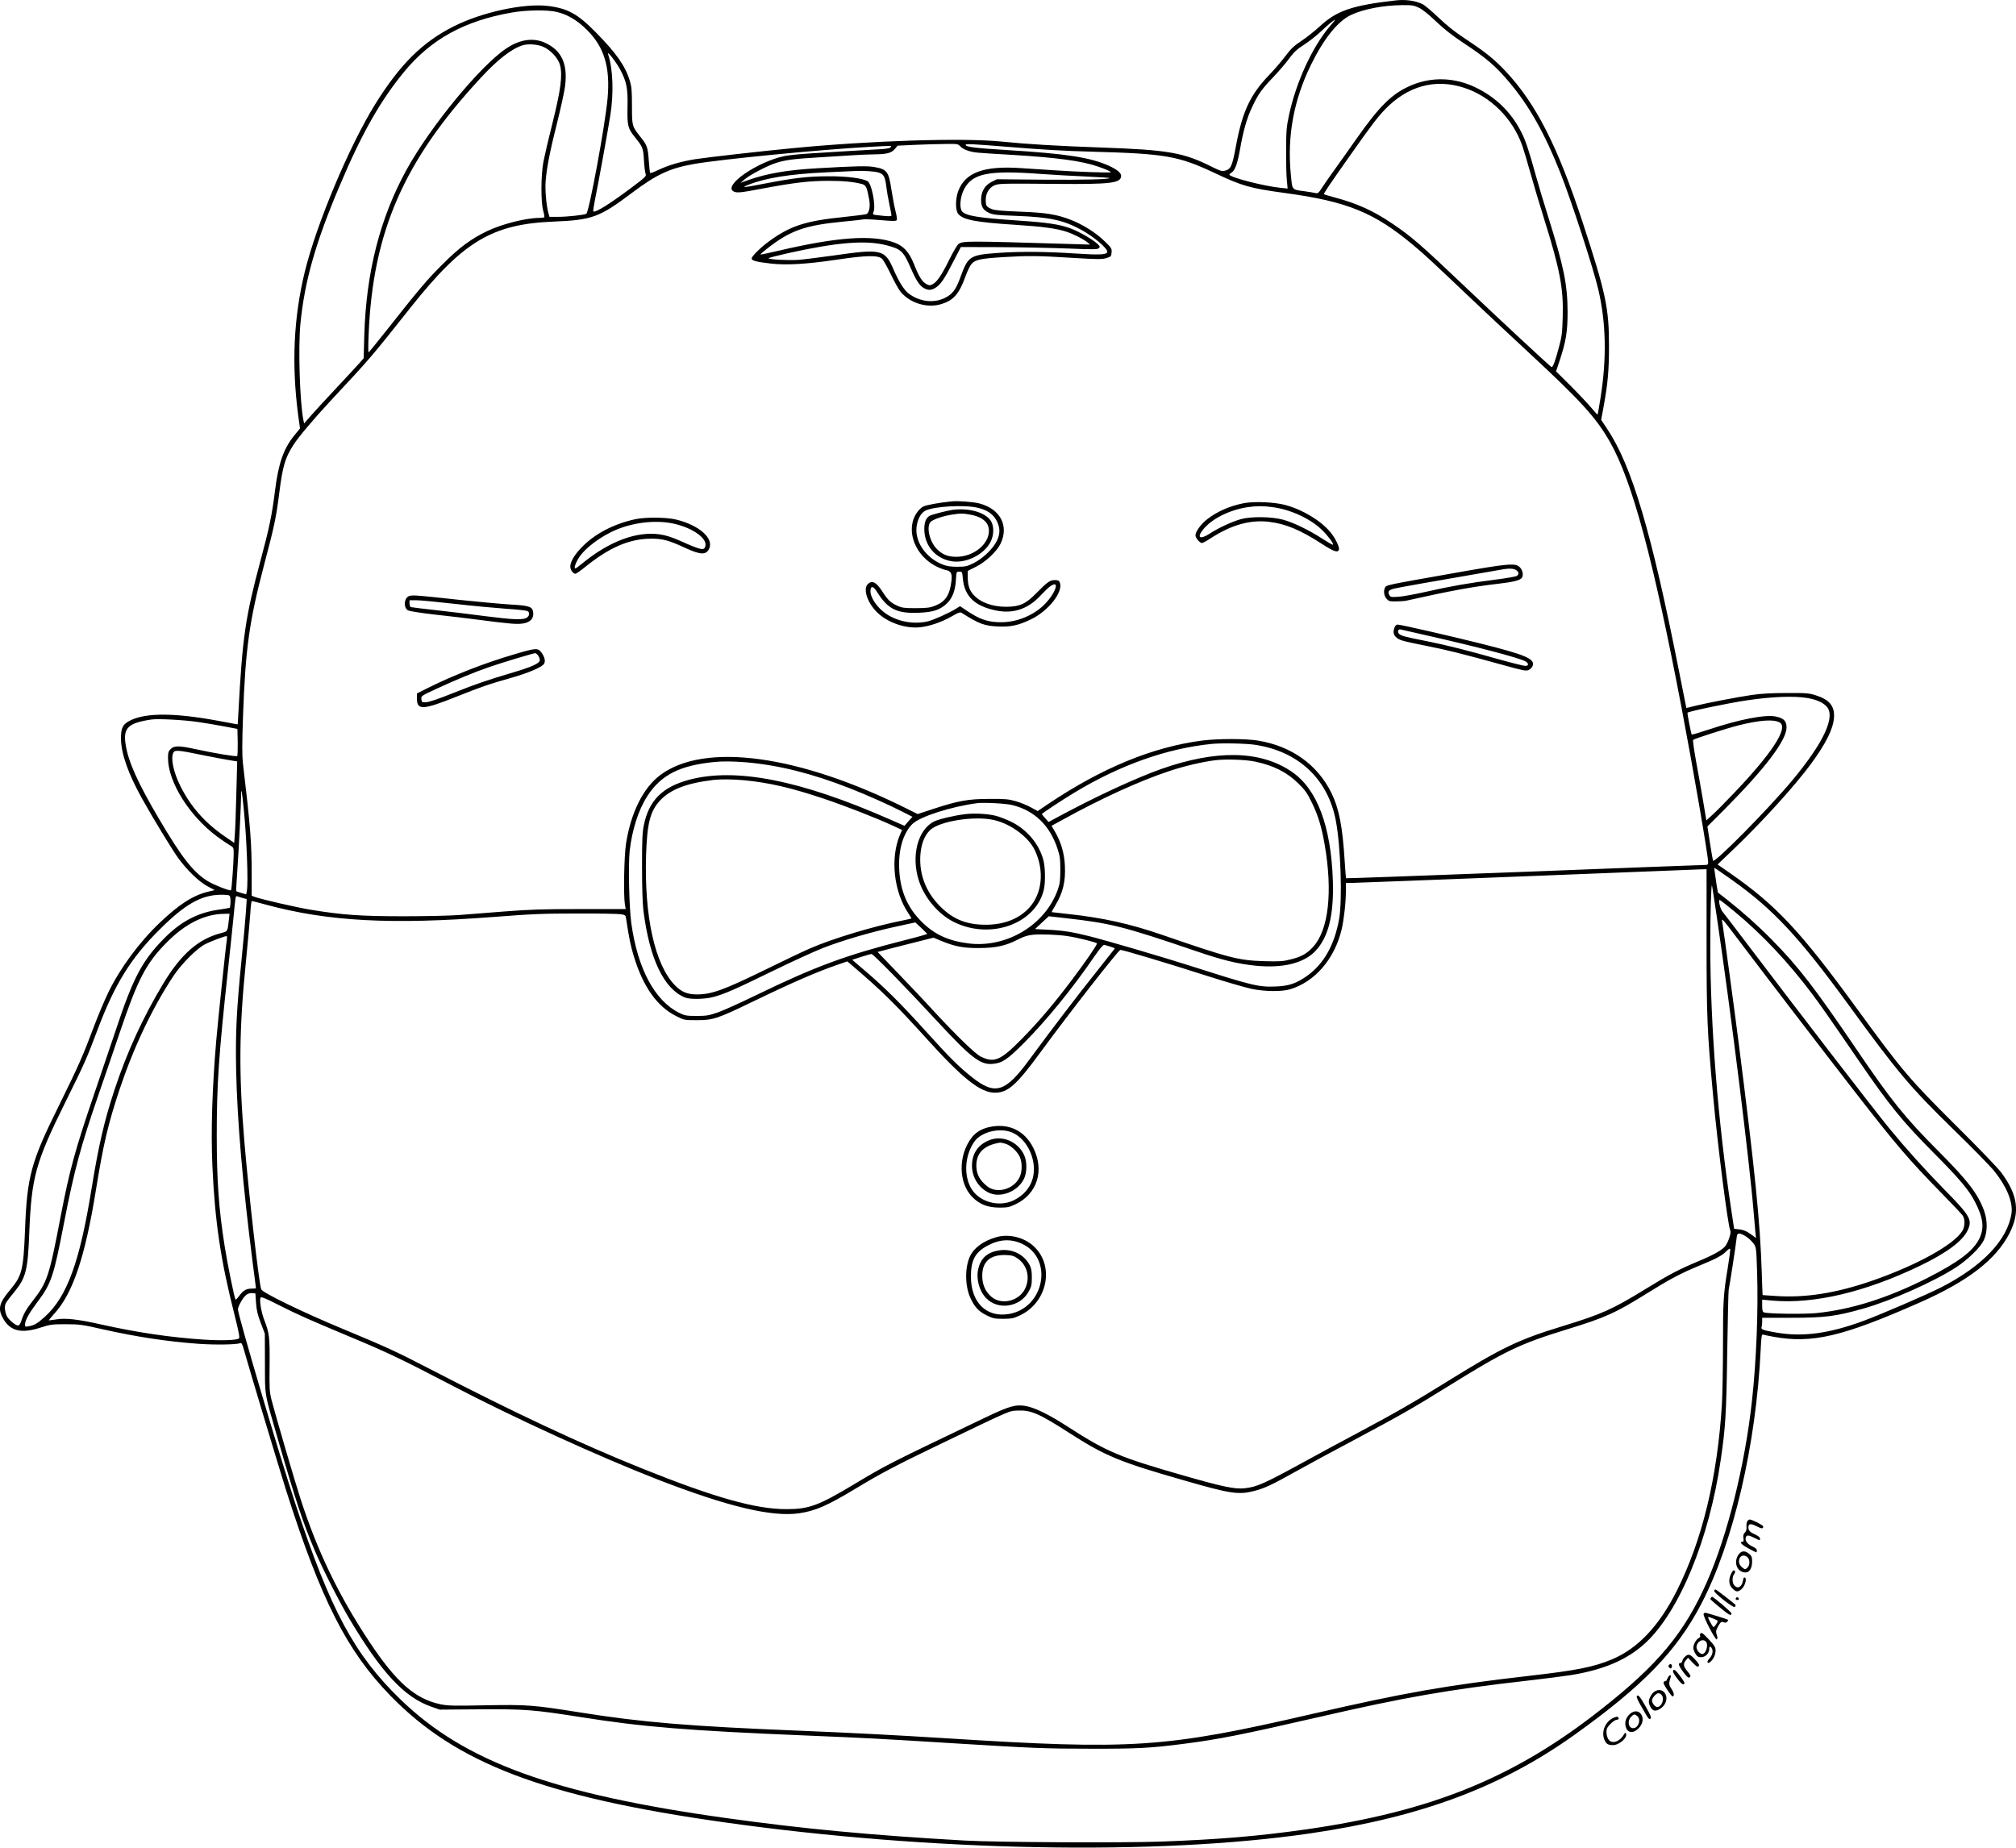 <?xml version="1.0" encoding="UTF-8"?>
<svg xmlns="http://www.w3.org/2000/svg" version="1.0" viewBox="0 0 1903.249 1744.534" preserveAspectRatio="xMidYMid meet">
  <g transform="translate(-79.382,1885.739) scale(0.1,-0.1)" fill="#000000" stroke="none">
    <path d="M13965 18853 c-409 -47 -552 -97 -711 -244 -49 -45 -127 -107 -174 -138 -69 -45 -98 -73 -151 -143 -36 -49 -104 -127 -150 -175 -183 -190 -257 -348 -319 -686 -33 -177 -46 -207 -101 -221 -30 -7 -45 -3 -117 33 -276 139 -413 163 -1063 186 -402 14 -685 31 -934 56 -368 36 -1227 9 -1960 -62 -305 -29 -814 -87 -930 -105 -129 -21 -252 -56 -343 -100 -41 -20 -76 -33 -80 -30 -3 4 -9 55 -13 114 -9 128 -15 147 -78 226 -81 102 -81 103 -81 294 0 144 -3 180 -21 238 -42 139 -127 260 -321 457 -169 172 -264 225 -448 248 -227 28 -624 -57 -894 -193 -294 -148 -506 -358 -741 -736 -245 -395 -554 -1131 -664 -1582 -105 -431 -125 -869 -63 -1347 l18 -131 -48 -59 c-106 -127 -155 -266 -188 -529 -27 -221 -55 -357 -134 -649 -147 -549 -173 -728 -212 -1454 l-6 -103 -32 5 c-17 4 -94 18 -171 32 -396 72 -663 73 -809 1 -74 -36 -91 -70 -90 -176 2 -139 67 -325 195 -556 106 -191 280 -476 342 -564 86 -119 198 -227 280 -271 l68 -36 -66 -16 c-141 -35 -270 -118 -453 -292 -195 -186 -373 -427 -486 -659 -35 -72 -99 -223 -141 -336 -99 -264 -142 -361 -327 -736 -262 -528 -299 -665 -318 -1171 -15 -375 -28 -429 -136 -559 -111 -131 -124 -185 -68 -281 67 -115 172 -139 350 -81 93 30 108 32 239 32 130 0 155 -4 345 -47 321 -72 606 -116 909 -138 156 -11 358 -8 392 6 13 5 20 -7 34 -57 45 -163 341 -1146 400 -1333 330 -1037 573 -1515 985 -1939 624 -641 1451 -955 3150 -1195 1947 -275 4086 -316 5530 -105 1046 153 1805 436 2498 931 648 463 965 791 1197 1236 303 581 518 1501 561 2405 6 124 9 142 23 138 9 -3 52 -12 96 -20 365 -67 652 0 1385 324 453 200 717 404 844 651 102 199 81 362 -76 574 -28 39 -218 237 -423 440 -451 449 -508 516 -948 1119 -526 722 -758 969 -1190 1269 l-118 82 163 156 c268 257 569 590 719 794 142 194 209 329 217 436 8 108 -43 171 -171 211 -65 21 -91 23 -277 22 -140 0 -243 -6 -325 -18 -137 -20 -434 -77 -545 -105 -41 -11 -75 -18 -76 -18 0 1 -31 155 -68 342 -262 1325 -446 1944 -680 2294 l-56 84 24 131 c39 213 50 338 50 566 0 361 -30 500 -251 1175 -236 718 -441 1118 -728 1423 -103 109 -187 177 -370 298 -105 69 -182 130 -260 205 -62 59 -129 116 -151 127 -65 33 -163 47 -259 35z m223 -68 c33 -15 91 -61 163 -130 76 -72 154 -134 253 -199 221 -146 311 -222 442 -379 185 -220 332 -481 478 -850 102 -256 316 -914 360 -1107 72 -313 79 -641 21 -1014 -14 -88 -27 -161 -29 -163 -2 -2 -28 27 -59 64 -31 37 -118 130 -194 206 l-139 138 33 99 c61 183 76 275 76 465 -1 255 -36 427 -183 895 -39 124 -89 290 -111 370 -73 262 -100 344 -140 424 -96 193 -245 338 -441 431 -191 90 -399 98 -588 22 -188 -76 -308 -193 -535 -517 -60 -85 -147 -209 -195 -275 -48 -66 -103 -146 -124 -178 -32 -50 -40 -58 -60 -53 -13 3 -59 11 -102 17 -128 17 -119 7 -134 160 -35 363 27 700 190 1034 123 250 254 413 380 472 118 55 302 90 480 92 92 1 112 -2 158 -24z m-8139 -40 c102 -24 195 -79 286 -170 163 -161 221 -353 195 -644 -22 -251 -175 -1078 -201 -1092 -23 -12 -179 -29 -271 -29 l-77 0 -11 40 c-19 72 -31 213 -25 295 10 130 41 286 109 556 35 140 69 296 75 346 25 206 -32 332 -184 404 -111 53 -238 37 -367 -48 -246 -162 -719 -737 -946 -1148 -250 -454 -382 -969 -399 -1565 l-6 -215 -30 -35 c-16 -19 -116 -127 -222 -240 -106 -113 -219 -236 -251 -273 l-59 -68 -7 33 c-34 169 -50 684 -28 909 40 404 143 767 372 1306 208 493 387 807 612 1078 252 304 566 476 1011 554 137 24 334 27 424 6z m7303 -132 c-168 -195 -323 -532 -389 -843 -24 -111 -27 -148 -27 -335 -1 -115 2 -243 7 -284 l7 -74 -67 7 c-159 16 -483 100 -483 125 0 3 9 12 21 19 32 20 56 86 79 217 30 173 65 297 115 402 56 120 90 168 200 283 50 52 117 130 148 173 47 63 74 89 143 133 47 30 120 88 162 128 68 64 119 106 130 106 2 0 -19 -26 -46 -57z m-7438 -194 c70 -26 147 -106 166 -173 26 -95 9 -232 -68 -541 -39 -154 -78 -323 -88 -375 -24 -127 -25 -381 -2 -462 9 -31 13 -59 10 -62 -3 -3 -24 -6 -46 -6 -126 0 -354 -58 -494 -125 -152 -73 -263 -155 -422 -315 -145 -144 -218 -231 -528 -623 -90 -114 -166 -207 -169 -207 -3 0 -3 75 1 168 39 971 333 1643 1060 2426 160 173 292 275 395 306 49 15 129 10 185 -11z m734 -217 c62 -117 74 -178 70 -356 -3 -178 2 -200 74 -289 70 -87 75 -100 81 -212 3 -55 10 -112 15 -126 10 -25 5 -30 -136 -136 -204 -153 -341 -238 -357 -221 -3 3 4 49 15 104 29 141 125 668 146 804 33 211 25 435 -21 575 -13 41 73 -69 113 -143z m7964 -172 c253 -81 462 -289 554 -550 14 -40 47 -152 74 -249 27 -97 85 -293 130 -436 152 -485 185 -661 177 -930 -4 -149 -8 -185 -36 -287 -35 -133 -57 -191 -70 -186 -12 4 -497 455 -826 768 -409 389 -499 467 -684 591 -172 116 -322 184 -525 239 -60 16 -111 31 -113 34 -5 5 52 90 247 366 192 273 258 360 329 434 213 221 471 293 743 206z m-4756 -551 c29 -33 92 -56 169 -63 39 -4 185 -13 325 -21 418 -25 656 -57 806 -109 81 -28 124 -47 124 -55 0 -7 -326 4 -540 19 -85 5 -223 15 -307 20 -351 24 -527 -41 -593 -217 -27 -74 -28 -181 0 -215 44 -56 164 -79 535 -103 266 -17 395 -35 488 -66 69 -23 159 -69 197 -100 l25 -21 -205 6 c-958 29 -991 29 -1037 0 -11 -7 -50 -73 -86 -146 -74 -149 -116 -212 -158 -234 -26 -13 -32 -13 -59 1 -40 21 -71 70 -116 185 -47 118 -99 175 -189 208 -209 75 -542 51 -1095 -79 -90 -21 -166 -37 -167 -35 -2 2 24 26 59 53 221 174 359 223 723 258 94 9 178 18 188 21 10 3 84 0 163 -7 118 -10 147 -10 154 0 4 7 -1 45 -12 85 -10 39 -27 129 -38 200 -26 174 -42 195 -160 216 -66 12 -171 10 -535 -11 -288 -16 -484 -50 -660 -113 l-70 -25 40 34 c51 43 210 126 295 154 90 28 165 38 380 51 102 6 246 15 320 20 74 5 176 10 225 10 121 1 164 12 197 51 l26 31 169 8 c92 4 220 8 284 8 107 2 117 0 135 -19z m464 -9 c306 -25 525 -38 790 -45 690 -19 809 -40 1155 -203 257 -121 329 -142 660 -187 589 -80 844 -184 1217 -497 99 -83 162 -141 559 -518 101 -96 333 -313 514 -481 507 -470 648 -625 780 -858 210 -371 407 -1105 674 -2506 110 -578 251 -1397 251 -1459 0 -24 -4 -26 -42 -26 -24 0 -792 -29 -1708 -65 -915 -35 -1666 -62 -1668 -60 -2 2 -8 72 -13 157 -21 330 -52 496 -124 645 -131 269 -377 446 -696 498 -122 19 -374 19 -526 0 -467 -61 -944 -257 -1451 -597 l-102 -69 -63 35 c-34 19 -98 45 -142 58 -70 20 -101 23 -250 22 -200 0 -294 -17 -529 -94 l-149 -49 -88 44 c-1027 516 -1926 639 -2345 322 -159 -121 -274 -353 -320 -644 -18 -114 -25 -484 -11 -574 l8 -45 -428 0 c-352 0 -478 -4 -708 -22 -154 -12 -350 -27 -435 -34 -85 -7 -321 -12 -525 -12 -400 0 -575 12 -868 60 -139 22 -480 101 -542 124 l-25 10 0 197 c0 302 -12 458 -83 1056 -8 74 -8 180 1 440 23 642 59 901 202 1442 93 351 112 442 140 665 32 254 54 331 133 455 44 71 192 246 348 414 379 406 381 408 760 886 493 621 767 786 1345 810 370 15 435 39 749 275 228 171 353 229 580 269 248 44 1193 136 1645 161 238 13 225 13 211 -4 -8 -10 -50 -16 -144 -20 -73 -4 -195 -11 -272 -16 -77 -5 -223 -14 -324 -20 -101 -6 -218 -17 -260 -26 -258 -53 -584 -279 -482 -334 31 -16 64 -13 289 30 285 53 428 70 607 70 142 0 235 -9 316 -30 39 -11 47 -27 69 -149 12 -63 -1 -125 -27 -135 -10 -4 -103 -16 -208 -27 -368 -37 -512 -84 -715 -233 -76 -56 -160 -139 -160 -159 0 -21 43 -32 180 -48 150 -17 336 -6 620 36 280 42 392 44 430 10 13 -11 48 -74 80 -140 32 -66 71 -139 88 -162 83 -112 252 -169 388 -128 121 36 172 95 234 266 17 49 44 102 59 118 35 37 87 48 301 61 230 14 324 13 645 -7 245 -15 286 -15 325 -2 42 13 45 16 48 53 3 36 -1 43 -65 105 -80 79 -207 159 -318 202 -133 52 -236 69 -485 78 -172 7 -234 12 -265 25 -49 21 -55 30 -55 86 0 59 28 109 73 133 43 22 54 23 607 18 494 -4 591 7 598 71 4 31 -35 64 -119 102 -177 78 -399 112 -949 146 -312 19 -400 30 -400 50 0 11 52 9 410 -20z m-1234 -241 c50 -15 63 -38 75 -130 5 -46 19 -124 30 -174 10 -49 19 -94 19 -101 0 -11 -31 -11 -137 2 -41 5 -42 5 -31 35 20 59 -19 260 -56 284 -45 29 -195 49 -371 48 -190 0 -321 -15 -596 -68 -205 -40 -235 -42 -164 -14 165 66 392 103 735 119 124 6 250 12 280 13 74 4 178 -3 216 -14z m1535 -14 c112 -8 302 -19 423 -24 120 -6 220 -12 223 -14 12 -13 -239 -19 -627 -16 l-435 4 -50 -25 c-63 -32 -97 -88 -99 -164 -1 -68 17 -101 72 -127 39 -19 70 -23 265 -30 310 -12 439 -40 604 -129 123 -66 260 -183 250 -213 -8 -25 -75 -28 -303 -13 -268 18 -519 20 -719 6 -279 -20 -291 -29 -366 -235 -41 -113 -74 -156 -146 -191 -106 -52 -239 -35 -341 42 -44 34 -92 111 -142 226 -83 191 -113 198 -560 134 -135 -19 -286 -38 -336 -42 -96 -7 -284 3 -284 15 0 4 85 26 188 49 465 103 732 124 927 73 135 -35 157 -55 225 -210 54 -125 87 -174 130 -196 39 -20 66 -19 105 5 48 30 82 78 165 240 l75 145 365 -1 c201 -1 491 -7 645 -13 239 -10 281 -9 293 3 13 13 11 18 -17 44 -49 44 -178 117 -259 146 -101 36 -217 53 -487 71 -376 25 -494 45 -529 87 -26 33 -18 135 17 204 78 155 229 186 728 149z m7240 -4949 c83 -15 142 -41 177 -79 88 -94 -26 -340 -323 -697 -225 -270 -739 -790 -749 -759 -3 8 -16 83 -29 168 l-24 155 165 165 c381 384 582 649 582 770 0 60 -25 86 -97 102 -99 23 -343 -24 -641 -123 -84 -28 -155 -49 -157 -46 -6 6 -44 202 -40 206 12 13 391 92 561 117 246 36 449 43 575 21z m-15196 -226 c77 -11 192 -31 255 -43 l115 -22 3 -124 c1 -69 -1 -128 -5 -132 -9 -8 -210 25 -398 66 -151 33 -198 33 -230 0 -21 -20 -25 -33 -25 -87 1 -224 200 -543 463 -739 45 -33 99 -70 120 -82 36 -20 37 -22 37 -81 0 -71 -19 -339 -25 -344 -10 -10 -171 54 -227 90 -135 87 -239 221 -452 582 -202 343 -291 541 -316 703 -25 158 22 204 245 237 63 9 306 -4 440 -24z m14933 -6 c80 -51 -78 -293 -438 -669 -74 -78 -162 -167 -196 -198 l-61 -56 -32 192 c-18 106 -48 275 -67 377 -18 101 -30 188 -26 191 14 13 313 108 434 139 204 50 331 58 386 24z m-4955 -209 c409 -62 687 -322 762 -716 46 -241 63 -750 31 -929 -43 -243 -144 -423 -300 -535 -103 -73 -172 -97 -296 -102 -162 -7 -220 7 -780 186 -275 88 -826 250 -987 290 -157 39 -244 53 -388 60 l-120 6 65 61 65 60 160 -18 c427 -48 539 -76 1230 -311 247 -85 396 -121 565 -138 257 -25 455 24 564 141 122 130 173 339 163 660 -17 519 -149 869 -390 1032 -294 200 -709 208 -1229 25 -248 -88 -640 -270 -1004 -468 l-61 -33 -31 35 c-17 19 -32 37 -32 40 0 7 184 128 308 203 430 260 870 416 1292 459 95 10 325 5 413 -8z m-9933 -98 c96 -19 208 -41 249 -47 l74 -12 -8 -302 c-4 -165 -10 -338 -14 -384 l-6 -83 -82 56 c-194 133 -327 282 -426 480 -66 132 -94 265 -66 317 14 26 47 23 279 -25z m9935 -61 c174 -37 300 -101 406 -206 64 -63 85 -92 127 -180 59 -119 93 -232 121 -394 78 -447 38 -806 -106 -966 -59 -66 -111 -96 -213 -121 -73 -19 -104 -21 -249 -17 -245 7 -327 28 -976 252 -295 101 -550 158 -874 193 -86 9 -157 18 -159 18 -1 1 13 28 33 60 74 123 100 230 92 380 -5 115 -38 225 -92 317 l-34 58 97 53 c368 204 736 372 1018 465 138 46 312 87 429 101 103 13 291 6 380 -13z m-4810 -6 c311 -27 623 -105 980 -245 169 -66 363 -153 507 -226 l86 -44 -38 -42 -37 -43 -139 61 c-843 371 -1454 491 -1894 374 -252 -68 -379 -194 -427 -425 -15 -71 -18 -136 -18 -395 0 -197 5 -348 13 -415 58 -457 193 -739 392 -821 47 -19 188 -17 269 5 107 29 203 71 551 241 184 90 399 188 477 219 182 72 463 154 694 204 l184 40 55 -51 c30 -29 56 -54 58 -57 1 -3 -94 -30 -210 -59 -552 -140 -843 -247 -1398 -516 -152 -74 -318 -149 -370 -167 -84 -29 -107 -33 -200 -33 -95 0 -110 3 -162 28 -232 114 -394 416 -454 846 -21 151 -30 560 -15 690 24 200 83 384 167 513 128 199 307 289 634 321 75 8 180 6 295 -3z m-13 -170 c229 -22 438 -70 738 -170 207 -69 501 -184 662 -258 l88 -41 -19 -43 c-94 -221 -61 -537 79 -745 17 -25 30 -47 28 -48 -2 -2 -41 -10 -88 -20 -270 -53 -658 -170 -870 -263 -63 -27 -248 -115 -410 -195 -403 -197 -515 -238 -655 -239 -91 0 -148 23 -210 87 -189 195 -289 647 -272 1225 10 305 38 417 132 519 99 106 253 165 510 195 65 7 185 6 287 -4z m-4728 -260 c29 -285 45 -710 30 -787 l-6 -30 -46 13 c-25 8 -47 15 -48 17 -2 2 3 95 11 207 14 200 35 620 35 702 0 75 8 35 24 -122z m7261 25 c207 -53 350 -192 422 -410 23 -69 27 -97 27 -200 0 -99 -4 -131 -23 -185 -116 -333 -480 -554 -840 -511 -193 24 -326 85 -447 206 -135 135 -202 292 -211 496 -9 183 37 339 124 426 71 70 367 165 613 197 67 8 275 -3 335 -19z m6794 -709 c385 -274 629 -535 1096 -1176 469 -644 582 -778 999 -1185 169 -164 339 -338 377 -385 117 -145 177 -292 163 -397 -36 -252 -274 -502 -669 -703 -134 -68 -558 -251 -725 -313 -326 -121 -576 -155 -825 -112 -124 21 -149 30 -141 51 3 9 6 32 6 52 l0 37 277 0 c316 0 416 13 676 86 267 76 666 253 877 390 112 73 227 185 261 254 36 76 38 180 6 274 -56 160 -151 286 -430 566 -321 322 -448 480 -777 965 -400 589 -545 776 -798 1034 -133 135 -280 266 -424 379 l-86 67 -11 63 c-5 34 -13 87 -17 117 l-7 54 29 -18 c16 -11 80 -56 143 -100z m-244 -568 c0 -718 5 -849 61 -1458 42 -466 141 -1243 163 -1281 10 -17 -13 -94 -42 -140 -22 -37 -111 -89 -252 -147 -195 -82 -281 -127 -502 -263 -317 -195 -415 -239 -790 -354 -413 -126 -573 -203 -1082 -519 -312 -194 -500 -302 -836 -481 -143 -76 -359 -192 -480 -259 -422 -231 -481 -257 -601 -271 -91 -10 -205 14 -562 116 -619 177 -738 227 -1102 462 -179 116 -309 180 -398 198 -96 18 -157 2 -382 -106 -920 -440 -934 -447 -1241 -631 -339 -203 -427 -236 -639 -236 -290 -1 -678 108 -1365 384 -580 233 -1209 528 -2000 938 -316 164 -414 209 -830 382 -369 153 -752 339 -765 371 -21 50 -118 903 -160 1403 -53 640 -49 1055 15 1688 19 193 38 401 42 463 3 62 10 113 14 113 5 0 66 -16 136 -35 584 -158 1177 -190 2153 -115 363 28 462 32 785 32 204 1 389 -3 412 -7 38 -6 43 -10 47 -38 30 -196 43 -258 73 -357 87 -289 221 -478 403 -568 73 -37 76 -37 195 -37 153 0 192 14 530 177 378 183 603 280 804 349 l84 29 61 -52 c266 -227 400 -360 689 -679 339 -376 507 -509 643 -509 123 0 203 71 433 385 256 350 728 955 751 963 13 5 449 -126 832 -249 172 -55 356 -108 410 -119 120 -25 282 -27 359 -4 235 69 423 287 489 567 22 95 40 256 40 363 l0 74 58 1 c31 0 773 29 1647 63 875 35 1615 64 1645 65 l55 1 0 -672z m99 207 c132 -892 308 -2305 346 -2780 6 -71 13 -154 16 -184 l6 -53 -34 25 c-51 38 -79 51 -128 57 l-45 5 -27 180 c-126 831 -198 1744 -198 2501 0 282 8 569 16 562 1 -2 23 -142 48 -313z m-14050 219 c12 -5 16 -20 16 -59 0 -30 -4 -56 -8 -59 -4 -2 -46 -9 -92 -16 -209 -27 -377 -116 -542 -289 -195 -201 -282 -369 -438 -841 -43 -129 -135 -401 -204 -603 -184 -538 -235 -726 -320 -1167 -108 -566 -126 -619 -263 -795 -60 -76 -90 -129 -108 -190 -7 -22 -19 -41 -27 -43 -23 -4 -93 53 -111 91 -9 19 -17 53 -17 74 0 41 4 47 98 163 100 124 119 201 132 544 21 531 59 668 346 1247 172 346 201 412 299 674 160 426 312 673 580 940 242 243 397 332 582 334 34 1 68 -2 77 -5z m125 -24 l44 -12 -7 -111 c-4 -62 -22 -265 -41 -452 -48 -480 -59 -697 -52 -1050 10 -481 63 -1090 157 -1826 17 -127 30 -232 30 -235 0 -2 -19 -4 -43 -4 -50 0 -77 -17 -117 -71 -16 -22 -31 -36 -33 -32 -11 17 -79 353 -102 502 -56 353 -75 622 -75 1052 0 478 19 754 105 1549 24 223 49 459 55 525 14 151 19 187 28 181 4 -2 27 -9 51 -16z m14087 -127 c263 -217 509 -479 734 -778 95 -128 152 -209 440 -630 289 -422 412 -574 716 -880 235 -236 326 -344 383 -455 79 -153 90 -248 41 -348 -59 -118 -197 -222 -490 -371 -375 -190 -716 -298 -1050 -332 -113 -11 -459 -7 -494 7 -12 5 -16 20 -16 63 l0 57 98 -9 c391 -34 875 80 1392 329 255 123 404 235 451 337 44 98 24 133 -223 385 -190 194 -364 388 -519 577 -137 167 -850 1092 -1314 1705 -131 173 -248 326 -260 340 -21 24 -41 110 -26 110 4 0 66 -48 137 -107z m-14211 -75 c-14 -122 -8 -113 -82 -133 -211 -57 -371 -199 -537 -473 -192 -319 -341 -642 -462 -1007 -96 -291 -149 -522 -214 -920 -112 -700 -232 -1029 -442 -1220 -71 -64 -98 -80 -151 -90 -34 -7 -37 -5 -37 16 1 40 34 101 115 210 134 178 155 241 255 759 95 488 156 716 325 1205 48 138 138 402 201 588 167 495 247 649 439 843 176 179 359 270 543 273 l53 1 -6 -52z m14295 -253 c251 -332 753 -987 1052 -1372 394 -508 511 -644 823 -963 100 -102 189 -196 198 -210 24 -34 22 -105 -4 -146 -81 -131 -435 -326 -859 -472 -333 -115 -627 -161 -905 -141 -66 4 -121 8 -121 8 -1 1 -4 97 -8 214 -15 473 -63 950 -216 2152 -42 330 -135 1014 -156 1150 -9 53 -14 58 196 -220z m-6380 94 c104 -16 280 -60 280 -70 0 -16 -113 -180 -240 -348 -171 -227 -316 -397 -475 -558 -196 -199 -255 -224 -382 -162 -54 27 -228 196 -449 435 -76 84 -226 242 -332 352 l-193 201 38 10 c21 6 140 37 264 68 l226 57 74 -31 c129 -53 208 -68 359 -67 157 1 247 21 363 80 49 26 92 40 137 45 74 8 235 2 330 -12z m-7934 -31 c-10 -56 -85 -773 -101 -958 -38 -451 -51 -850 -36 -1184 24 -523 77 -884 208 -1400 43 -172 52 -220 42 -227 -28 -17 -167 -21 -337 -10 -310 21 -618 66 -956 141 -225 51 -342 64 -427 50 -35 -5 -68 -10 -73 -10 -4 0 17 27 48 61 177 191 293 536 396 1174 69 427 114 620 224 950 133 397 310 770 509 1070 76 114 222 260 299 298 50 26 181 75 201 76 4 1 5 -14 3 -31z m8342 -69 c23 -7 41 -15 40 -18 -2 -3 -83 -106 -181 -229 -164 -205 -419 -539 -627 -822 -226 -308 -322 -337 -542 -162 -124 99 -208 182 -438 437 -234 259 -389 413 -574 570 l-117 100 83 27 c46 15 90 27 99 28 17 0 318 -308 626 -641 311 -336 402 -407 516 -397 93 8 139 39 297 197 216 217 458 514 670 824 51 73 79 106 90 103 8 -3 34 -10 58 -17z m6003 -2739 c24 -16 55 -46 69 -66 24 -35 25 -45 32 -268 12 -357 -7 -841 -48 -1211 -66 -611 -232 -1275 -426 -1715 -213 -482 -460 -780 -1003 -1206 -819 -644 -1595 -959 -2776 -1129 -449 -64 -824 -96 -1377 -116 -363 -13 -1550 -7 -1852 10 -869 49 -1521 110 -2250 212 -1634 228 -2467 531 -3074 1119 -436 422 -663 844 -994 1850 -152 461 -542 1781 -542 1835 0 27 48 112 77 135 17 13 38 20 57 18 l31 -3 6 -90 c5 -70 15 -112 45 -190 l38 -100 1 -280 c1 -321 -9 -262 125 -726 168 -580 235 -781 345 -1041 72 -170 234 -488 326 -643 303 -510 520 -743 774 -832 l80 -28 375 3 c432 3 515 -4 959 -74 588 -93 1003 -127 2141 -174 544 -23 658 -28 1330 -70 810 -50 913 -54 1345 -54 430 -1 564 6 865 45 332 42 559 87 1285 254 817 188 1217 258 1980 345 149 17 328 40 399 51 309 50 529 144 699 299 323 295 607 983 716 1735 45 305 53 436 61 1015 5 311 11 576 14 590 10 46 65 404 72 468 6 55 9 62 29 62 12 0 41 -13 66 -30z m-175 -288 c-42 -253 -46 -316 -46 -732 0 -217 -5 -469 -10 -560 -43 -693 -185 -1282 -425 -1761 -167 -333 -369 -547 -612 -649 -172 -72 -330 -104 -775 -155 -793 -91 -1189 -161 -2053 -360 -1394 -322 -1698 -342 -3465 -230 -483 30 -869 50 -1355 70 -1069 43 -1502 79 -2105 175 -432 69 -490 73 -880 66 -299 -6 -357 -5 -425 9 -242 50 -421 208 -679 598 -286 433 -485 846 -646 1345 -57 175 -239 800 -273 932 -19 77 -21 109 -18 331 2 264 -2 297 -50 422 -29 77 -47 181 -36 211 5 12 37 0 169 -67 184 -93 269 -131 653 -292 379 -158 504 -218 974 -463 603 -315 1398 -678 1961 -897 656 -254 1071 -353 1328 -316 156 23 267 72 542 238 226 137 376 216 790 415 698 335 645 312 733 317 124 5 201 -28 485 -211 336 -216 473 -274 1082 -448 440 -127 516 -138 662 -101 98 25 171 59 385 179 98 55 347 190 553 299 446 238 564 305 889 507 544 338 681 404 1127 541 367 113 456 153 764 345 212 132 313 185 484 256 164 67 218 96 260 139 21 21 32 27 34 18 2 -8 -8 -85 -22 -171z M9775 14123 c-117 -12 -237 -34 -264 -48 -43 -22 -87 -85 -101 -146 -37 -154 54 -330 216 -416 32 -17 76 -34 97 -38 49 -9 61 -33 53 -104 -16 -133 -56 -194 -154 -233 -48 -19 -76 -22 -182 -23 -110 0 -131 3 -175 23 -64 30 -88 52 -141 134 -58 91 -100 111 -140 67 -43 -48 0 -175 91 -264 97 -95 261 -153 398 -141 90 8 209 48 305 103 67 39 80 43 97 32 163 -103 212 -121 341 -127 120 -5 191 10 310 67 165 79 307 259 274 347 -8 20 -17 24 -48 24 -46 0 -70 -17 -177 -126 -99 -100 -154 -125 -282 -126 -133 0 -246 42 -311 116 -37 42 -52 91 -52 167 l0 56 76 38 c92 45 199 146 234 219 81 170 -3 328 -201 380 -61 15 -202 26 -264 19z m245 -59 c93 -21 152 -61 184 -126 33 -66 33 -118 1 -187 -35 -74 -135 -170 -222 -212 -61 -30 -77 -33 -153 -33 -62 0 -99 6 -137 21 -167 66 -273 231 -243 376 14 68 41 112 81 133 79 40 363 57 489 28z m-136 -672 c16 -166 113 -258 313 -299 160 -33 300 13 415 136 34 36 75 76 92 89 107 79 53 -73 -63 -181 -114 -105 -275 -163 -431 -154 -102 5 -174 32 -280 102 l-73 49 -36 -23 c-69 -43 -217 -109 -270 -121 -130 -30 -279 -3 -389 70 -89 60 -156 160 -150 223 4 47 28 40 64 -18 101 -161 187 -203 400 -193 127 6 187 26 249 80 57 50 86 121 93 225 5 82 5 83 32 83 27 0 28 -2 34 -68z M9785 14043 c-51 -7 -189 -43 -213 -55 -35 -18 -52 -60 -52 -126 0 -151 98 -272 247 -302 137 -29 316 57 379 182 33 65 33 151 1 199 -54 80 -208 123 -362 102z m159 -43 c121 -20 186 -73 186 -154 0 -129 -147 -246 -308 -246 -80 0 -133 22 -185 75 -67 68 -99 207 -59 253 20 24 123 59 207 71 84 12 93 12 159 1z M12535 14106 c-131 -26 -250 -78 -343 -150 -60 -46 -112 -118 -112 -153 0 -26 41 -73 62 -73 7 0 45 21 83 46 195 126 373 176 552 154 158 -20 290 -75 498 -209 111 -72 148 -84 159 -55 9 23 -33 110 -80 166 -92 111 -265 215 -429 258 -103 27 -292 35 -390 16z m272 -37 c173 -23 359 -109 469 -217 57 -56 111 -129 102 -138 -3 -3 -48 23 -99 56 -126 82 -276 155 -374 181 -106 29 -300 31 -395 5 -81 -22 -216 -84 -297 -138 -90 -58 -123 -38 -62 38 82 103 249 187 424 213 86 12 143 12 232 0z M6791 13955 c-205 -45 -385 -139 -507 -267 -67 -69 -105 -134 -106 -179 -1 -31 26 -69 48 -69 8 0 51 30 96 67 226 182 415 263 615 264 111 1 169 -15 315 -82 158 -74 211 -75 239 -7 39 95 -98 215 -307 268 -93 24 -293 26 -393 5z m376 -45 c172 -41 305 -138 286 -208 -11 -46 -36 -41 -234 47 -83 37 -138 54 -197 63 -218 30 -472 -64 -723 -268 -36 -30 -69 -54 -73 -54 -14 0 -4 38 23 86 58 101 217 221 376 285 172 69 382 88 542 49z M14485 13440 c-605 -107 -602 -106 -615 -130 -17 -31 -11 -77 13 -105 20 -24 29 -27 89 -26 37 0 77 3 90 5 439 98 625 132 880 162 140 16 204 32 220 57 15 23 8 66 -16 94 -41 48 -97 43 -661 -57z m623 34 c26 -18 28 -36 7 -54 -8 -6 -101 -23 -207 -36 -238 -30 -424 -62 -655 -115 -98 -22 -212 -43 -254 -46 -72 -5 -78 -4 -89 16 -17 33 -7 46 42 60 34 9 342 64 1038 184 54 9 97 6 118 -9z M4660 13231 c-50 -14 -61 -107 -16 -136 13 -8 112 -24 251 -40 127 -14 316 -36 420 -50 296 -39 365 -44 420 -34 64 11 97 46 93 97 -5 62 -29 71 -223 82 -94 6 -309 26 -480 44 -373 41 -433 46 -465 37z m433 -76 c168 -19 385 -39 483 -46 99 -6 187 -16 197 -21 24 -12 21 -44 -5 -62 -33 -24 -131 -20 -388 13 -124 17 -331 41 -460 56 -129 14 -241 28 -247 30 -7 2 -13 18 -13 35 l0 30 64 0 c36 0 202 -16 369 -35z M13960 12934 c-16 -40 -12 -69 13 -92 31 -29 52 -36 282 -82 199 -39 342 -75 737 -184 187 -52 210 -56 235 -44 15 7 32 25 37 40 22 64 -67 102 -484 207 -275 69 -762 181 -791 181 -12 0 -23 -10 -29 -26z m320 -80 c459 -104 844 -205 913 -240 35 -19 36 -44 0 -44 -14 0 -123 27 -241 60 -318 90 -497 135 -697 175 -203 40 -238 50 -255 70 -16 20 -6 44 17 39 10 -2 128 -29 263 -60z M5648 12679 c-274 -80 -579 -199 -820 -320 l-98 -49 0 -49 c0 -111 56 -108 370 17 243 97 308 119 530 182 160 46 284 100 301 131 14 27 4 65 -27 107 -33 43 -51 42 -256 -19z m226 -11 c9 -12 16 -32 16 -44 0 -29 -74 -63 -246 -114 -259 -77 -349 -108 -566 -194 -136 -55 -234 -88 -260 -89 -41 -2 -43 -1 -46 29 -3 30 -2 31 145 99 195 90 351 154 498 205 122 42 410 129 432 130 6 0 19 -10 27 -22z M9904 11170 c-109 -14 -248 -47 -292 -69 -156 -79 -219 -330 -142 -563 54 -162 185 -315 331 -387 346 -171 774 -15 848 309 15 66 13 207 -4 273 -40 155 -155 292 -306 366 -46 22 -110 47 -142 55 -77 20 -206 27 -293 16z m276 -56 c157 -36 324 -160 383 -284 92 -193 71 -410 -54 -545 -94 -102 -233 -157 -399 -159 -188 -2 -316 49 -440 173 -132 132 -196 294 -188 471 5 110 37 196 92 249 88 86 423 138 606 95z M10131 8215 c-70 -16 -127 -50 -164 -99 -129 -169 -126 -428 7 -562 71 -70 143 -98 256 -99 75 0 93 4 152 32 204 97 274 318 167 532 -83 166 -236 237 -418 196z m216 -50 c94 -39 172 -142 198 -261 37 -164 -31 -306 -181 -380 -145 -71 -340 -11 -409 126 -64 126 -49 303 36 426 64 94 239 137 356 89z M10132 8091 c-106 -43 -162 -126 -162 -241 1 -107 59 -203 154 -252 112 -57 277 6 337 129 29 61 30 160 2 223 -58 128 -207 192 -331 141z m151 -32 c49 -13 115 -73 138 -124 24 -52 24 -138 0 -190 -53 -117 -216 -163 -308 -88 -65 52 -96 105 -101 173 -9 125 55 203 193 233 33 8 38 7 78 -4z M10200 7176 c-122 -35 -211 -100 -249 -181 -49 -105 -48 -280 4 -393 39 -85 79 -128 153 -164 61 -30 75 -33 157 -33 80 1 98 4 157 32 262 123 331 470 130 654 -90 84 -236 119 -352 85z m239 -61 c304 -137 217 -609 -123 -665 -211 -34 -356 110 -356 354 0 150 38 225 146 286 117 66 224 74 333 25z M10219 7050 c-105 -18 -166 -74 -189 -171 -23 -94 7 -209 73 -278 112 -118 321 -87 402 61 26 46 30 63 30 133 0 62 -5 89 -22 120 -55 103 -172 157 -294 135z m183 -76 c92 -64 120 -186 67 -289 -59 -116 -226 -153 -319 -69 -56 50 -83 115 -83 194 -1 137 77 204 230 197 51 -2 71 -9 105 -33z M17291 4496 c-7 -8 -11 -32 -9 -53 2 -27 -2 -43 -16 -57 -13 -13 -17 -27 -13 -52 4 -25 2 -34 -9 -34 -33 0 -9 -28 55 -62 38 -21 72 -38 75 -38 3 0 6 8 6 18 0 12 -14 25 -41 37 -48 22 -73 55 -64 85 8 26 25 25 85 -5 46 -24 50 -24 50 -7 0 13 -14 25 -41 38 -54 24 -69 39 -69 70 0 36 22 39 78 10 49 -25 62 -25 62 -1 0 11 -105 65 -128 65 -5 0 -15 -6 -21 -14z M17211 4184 c-57 -72 -20 -174 63 -174 36 0 61 42 61 103 0 41 -4 53 -28 73 -37 31 -70 31 -96 -2z m81 -31 c24 -22 23 -75 -2 -98 -20 -18 -21 -18 -48 2 -15 11 -28 32 -30 46 -7 58 39 87 80 50z M17136 3996 c-26 -54 -21 -103 13 -137 35 -34 50 -36 84 -8 32 25 55 98 35 110 -9 6 -15 -1 -19 -26 -10 -62 -49 -84 -82 -47 -21 23 -22 80 -2 106 14 19 12 36 -4 36 -5 0 -16 -15 -25 -34z M16977 3837 c-7 -17 185 -168 195 -153 4 6 8 14 8 17 0 7 -183 149 -192 149 -3 0 -8 -6 -11 -13z M16945 3769 c-8 -12 -17 -4 91 -94 85 -70 104 -79 104 -51 0 12 -169 156 -183 156 -3 0 -9 -5 -12 -11z M17186 3773 c-11 -11 -6 -23 9 -23 8 0 15 4 15 9 0 13 -16 22 -24 14z M16877 3618 c-7 -21 113 -252 125 -240 7 7 7 21 -1 44 -10 31 -8 40 14 81 24 41 29 45 50 37 17 -6 27 -5 36 6 6 8 10 16 8 17 -9 6 -206 67 -216 67 -6 0 -13 -6 -16 -12z m93 -44 c22 -9 40 -18 40 -21 0 -16 -33 -63 -41 -58 -9 6 -49 79 -49 90 0 8 6 6 50 -11z M16845 3430 c-3 -5 -4 -14 0 -19 3 -6 -4 -15 -15 -21 -24 -13 -50 -60 -50 -92 0 -13 9 -38 20 -55 16 -27 26 -33 54 -33 40 0 76 37 76 76 0 30 14 31 27 2 12 -27 1 -63 -29 -95 -26 -28 -14 -52 14 -26 30 27 48 68 48 107 0 29 -10 46 -61 101 -62 66 -73 73 -84 55z m53 -72 c28 -28 2 -118 -34 -118 -22 0 -54 37 -54 63 0 51 56 87 88 55z M16707 3220 c-14 -11 -28 -31 -31 -45 -4 -14 -11 -23 -16 -20 -6 4 -13 -1 -16 -9 -3 -9 13 -39 41 -76 38 -50 49 -59 61 -49 12 10 9 18 -21 55 -40 48 -43 72 -15 105 l20 24 44 -47 c36 -37 47 -43 56 -33 9 10 3 23 -26 55 -52 58 -67 64 -97 40z M16551 3137 c-9 -11 -8 -17 4 -27 12 -10 16 -9 21 5 9 23 -10 40 -25 22z M16591 3087 c-8 -11 0 -28 35 -76 43 -57 63 -70 71 -45 1 5 -19 37 -46 72 -38 49 -51 59 -60 49z M16535 3008 c-8 -18 -14 -29 -15 -24 0 5 -7 3 -15 -4 -12 -10 -8 -21 28 -76 23 -35 46 -64 50 -64 20 0 16 32 -8 69 -27 40 -28 50 -10 109 11 35 -14 27 -30 -10z M16412 2884 c-26 -18 -52 -65 -52 -94 0 -32 27 -77 49 -83 30 -8 82 24 103 63 45 83 -27 165 -100 114z m68 -30 c31 -36 2 -114 -41 -114 -20 0 -49 36 -49 61 0 24 39 69 60 69 9 0 23 -7 30 -16z M16246 2841 c-4 -5 9 -36 27 -68 19 -32 46 -80 61 -106 22 -38 30 -46 41 -37 11 9 3 30 -44 113 -56 99 -73 118 -85 98z M16180 2673 c-36 -33 -50 -76 -38 -120 17 -63 76 -66 128 -7 78 89 -4 205 -90 127z m72 -20 c37 -33 9 -113 -40 -113 -45 0 -58 67 -20 107 26 27 35 28 60 6z M16030 2639 c-83 -33 -125 -141 -85 -218 16 -32 33 -41 77 -41 58 0 138 70 123 108 -5 13 -10 10 -25 -15 -32 -53 -91 -79 -126 -55 -20 13 -34 50 -34 88 0 29 8 44 39 75 21 22 48 39 60 39 14 0 19 5 15 15 -7 17 -10 17 -44 4z"></path>
  </g>
</svg>
